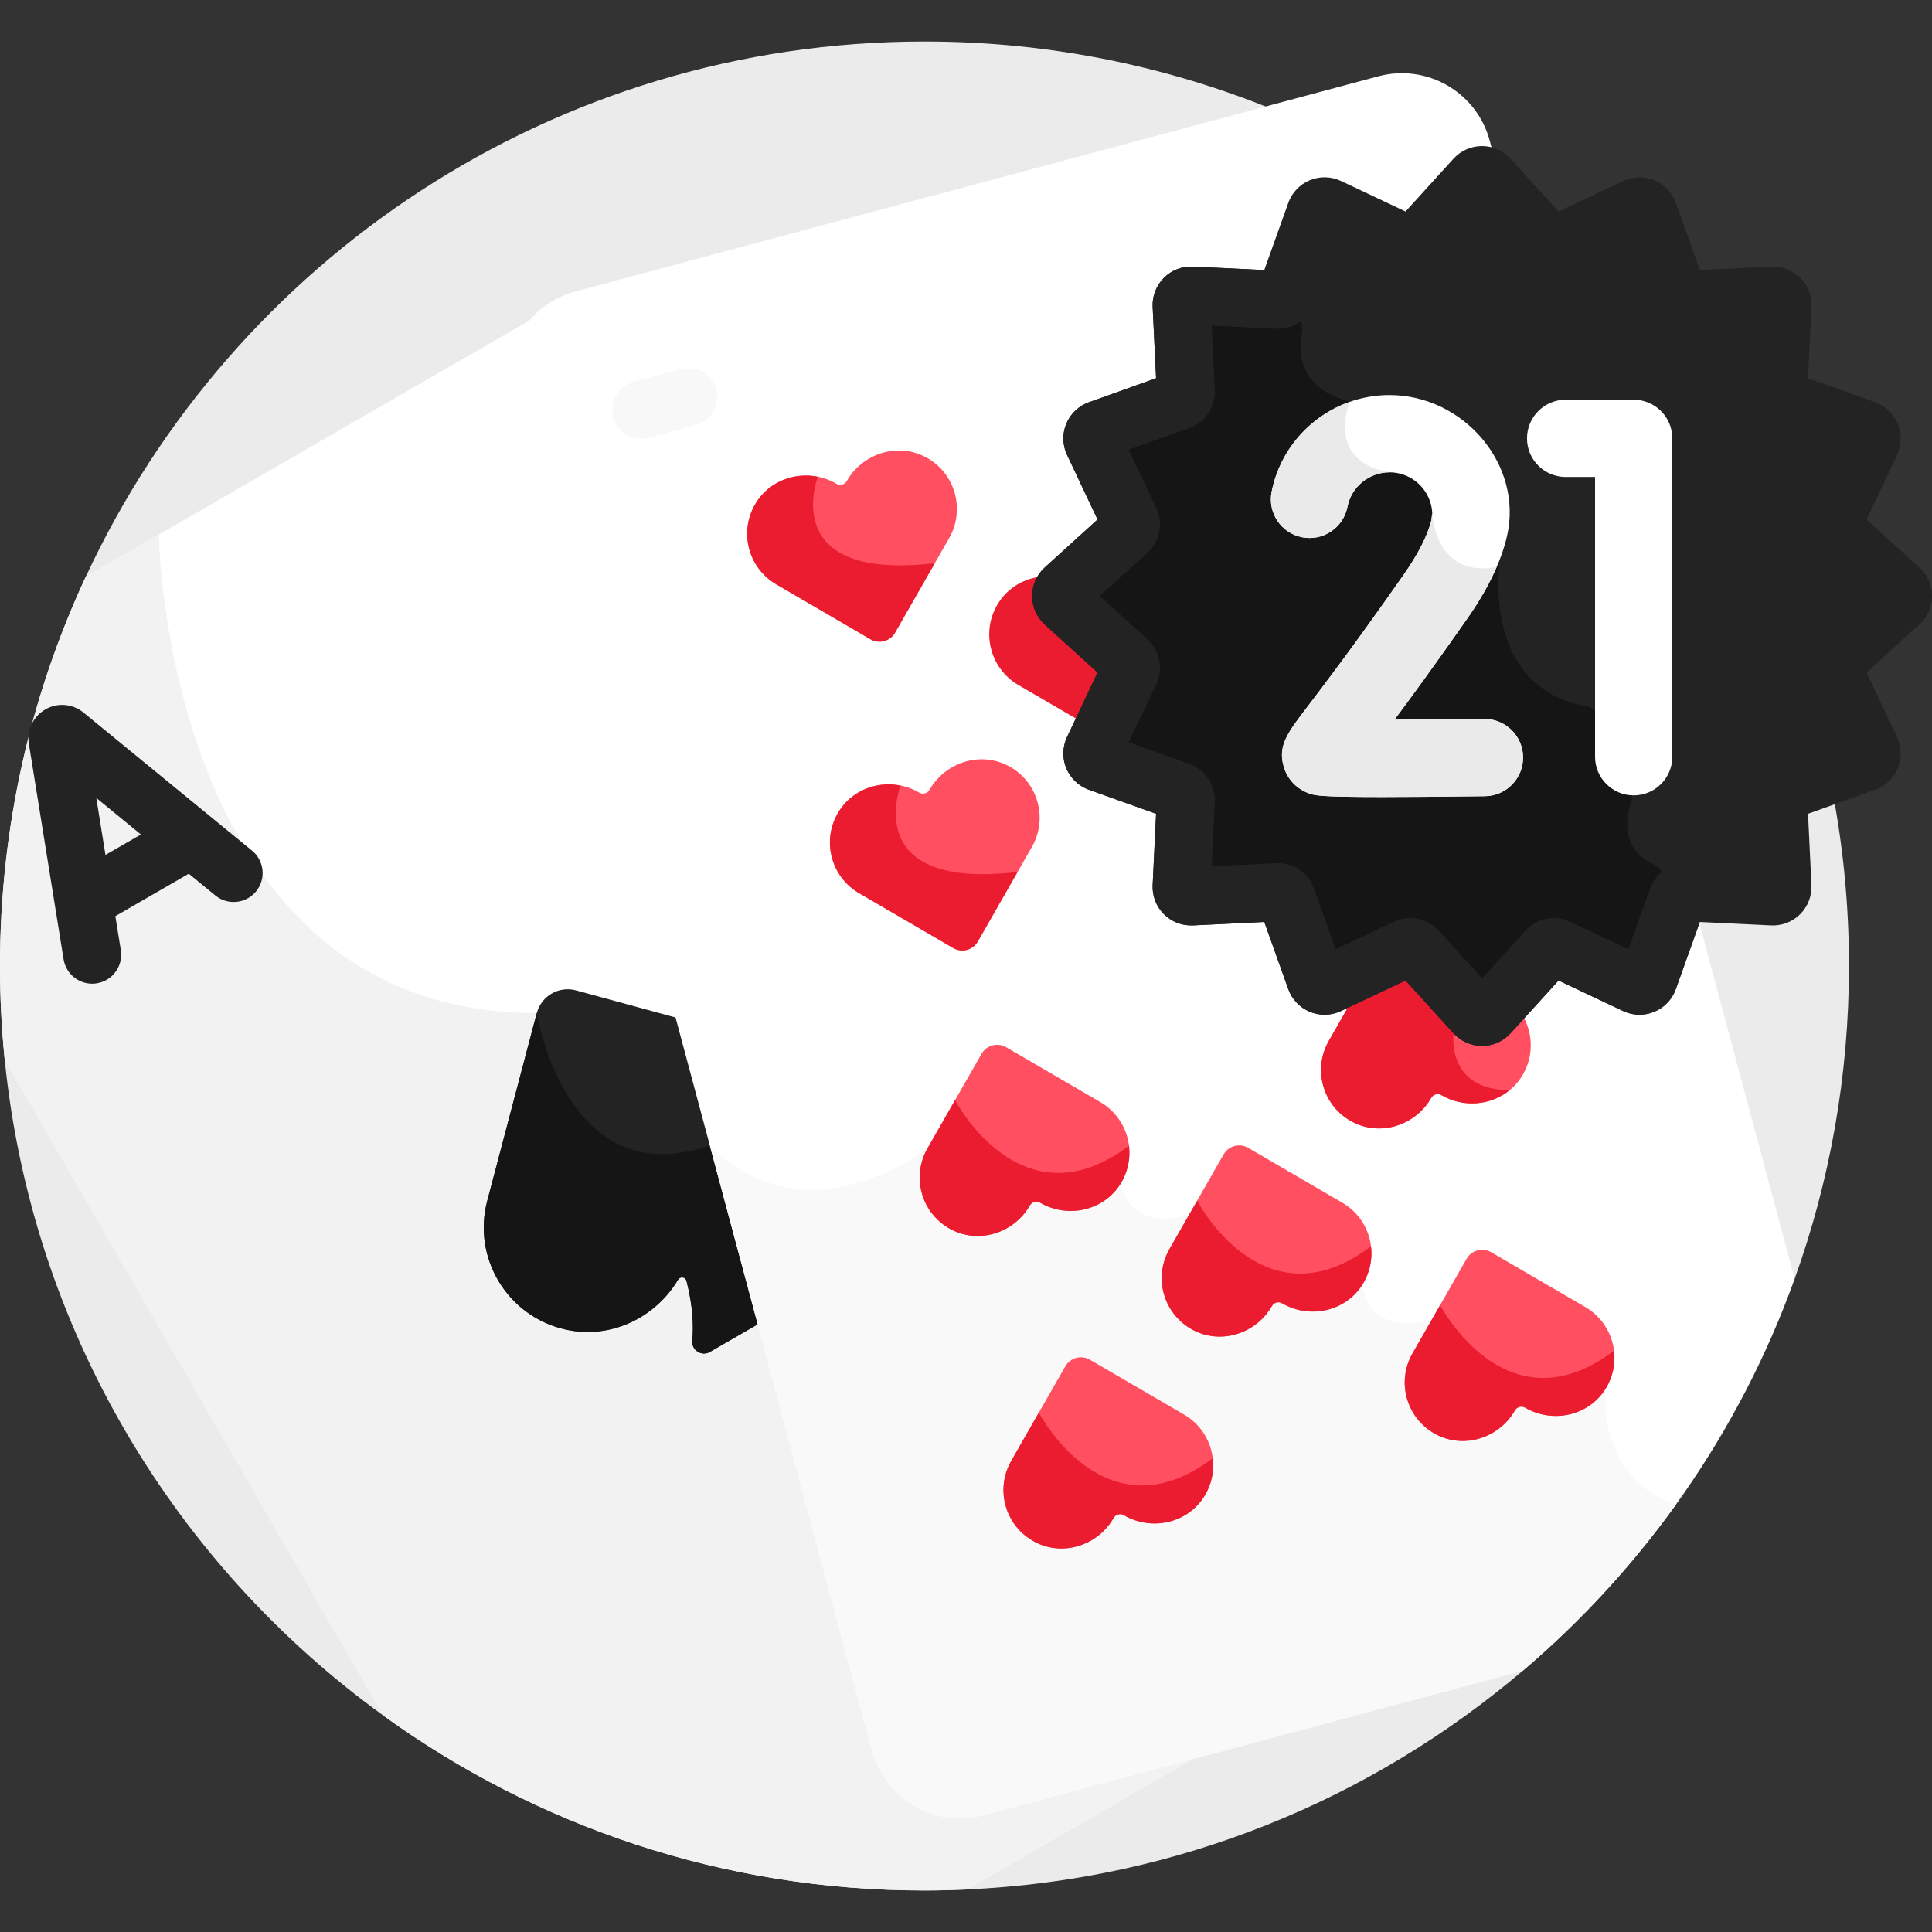 <svg width="70" height="70" viewBox="0 0 70 70" fill="none" xmlns="http://www.w3.org/2000/svg">
<rect x="0" y="0" width="70" height="70" fill="#333333" stroke="none"/>
<g clip-path="url(#clip0)">
<path d="M0.17 38.388C1.152 48.166 6.34 56.701 13.896 62.163L35.028 68.459C42.699 68.114 49.697 65.188 55.178 60.53L65.024 46.334C66.297 42.794 66.992 38.978 66.992 35C66.992 16.5 51.995 1.504 33.496 1.504C20.037 1.504 8.435 9.443 3.11 20.892L0.17 38.388Z" fill="#EBEBEB"/>
<path d="M31.715 63.316L18.629 14.479C18.35 13.438 18.602 12.38 19.218 11.592L3.11 20.892C1.115 25.18 0 29.959 0 35C0 36.144 0.058 37.274 0.17 38.389L13.896 62.163C19.407 66.147 26.176 68.496 33.496 68.496C34.009 68.496 34.52 68.483 35.028 68.46L43.49 63.574L35.752 65.647C33.993 66.118 32.186 65.075 31.715 63.316Z" fill="white"/>
<path d="M35.752 65.647C33.993 66.118 32.186 65.075 31.715 63.316L25.927 41.716C25.789 41.586 25.717 41.501 25.717 41.501C20.494 43.31 19.447 36.706 19.447 36.706C5.971 36.706 5.754 19.366 5.754 19.366L3.11 20.892C1.115 25.18 0 29.96 0 35C0 36.144 0.058 37.274 0.17 38.389L13.896 62.163C19.407 66.147 26.176 68.496 33.496 68.496C34.009 68.496 34.52 68.483 35.028 68.46L43.49 63.574L35.752 65.647Z" fill="#F2F2F2"/>
<path d="M9.131 30.82L3.02 25.814C3.012 25.807 3.004 25.801 2.996 25.794C2.603 25.491 2.071 25.456 1.641 25.704C1.211 25.953 0.976 26.431 1.042 26.924C1.044 26.932 1.045 26.941 1.046 26.95L2.304 34.758C2.387 35.273 2.833 35.641 3.339 35.641C3.395 35.641 3.451 35.636 3.507 35.627C4.08 35.535 4.469 34.996 4.377 34.424L4.179 33.194L6.84 31.657L7.801 32.444C8.249 32.811 8.911 32.745 9.278 32.297C9.645 31.848 9.579 31.187 9.131 30.82ZM3.821 30.976L3.489 28.911L5.104 30.235L3.821 30.976Z" fill="#232323"/>
<path d="M24.64 36.91C23.009 36.466 21.373 36.02 20.872 35.884C20.251 35.715 19.612 36.084 19.448 36.706C19.364 37.024 18.123 41.731 17.653 43.512C17.109 45.578 18.381 47.694 20.482 48.169C22.116 48.538 23.74 47.749 24.566 46.368C24.643 46.239 24.836 46.263 24.873 46.408C25.111 47.339 25.131 48.066 25.082 48.577C25.049 48.92 25.421 49.156 25.72 48.983L27.586 47.906L24.64 36.91Z" fill="#232323"/>
<path d="M20.482 48.169C22.116 48.538 23.74 47.75 24.566 46.368C24.643 46.239 24.836 46.263 24.873 46.408C25.111 47.339 25.131 48.066 25.082 48.577C25.05 48.92 25.421 49.156 25.721 48.983L27.587 47.906L25.928 41.716C25.79 41.586 25.718 41.501 25.718 41.501C20.494 43.31 19.448 36.706 19.448 36.706C19.364 37.024 18.123 41.731 17.653 43.512C17.109 45.578 18.381 47.694 20.482 48.169Z" fill="#151515"/>
<path d="M61.275 32.338L61.118 32.331C60.966 32.324 60.828 32.416 60.776 32.559L59.73 35.486C59.661 35.678 59.442 35.769 59.258 35.682L56.447 34.354C56.31 34.289 56.147 34.321 56.045 34.434L53.953 36.734C53.817 36.885 53.58 36.885 53.443 36.734L51.352 34.434C51.25 34.321 51.087 34.289 50.95 34.354L48.139 35.682C47.955 35.769 47.736 35.678 47.667 35.486L46.62 32.559C46.569 32.416 46.431 32.324 46.279 32.331L43.173 32.48C42.97 32.49 42.803 32.322 42.812 32.119L42.962 29.014C42.969 28.862 42.876 28.724 42.733 28.672L39.806 27.625C39.614 27.557 39.524 27.338 39.611 27.154L40.939 24.343C41.004 24.206 40.971 24.043 40.859 23.941L38.558 21.85C38.408 21.713 38.408 21.476 38.558 21.339L40.859 19.248C40.971 19.146 41.004 18.983 40.939 18.846L39.611 16.035C39.524 15.851 39.614 15.632 39.806 15.563L42.733 14.516C42.876 14.465 42.969 14.327 42.962 14.175L42.812 11.069C42.803 10.866 42.97 10.699 43.173 10.708L46.279 10.858C46.431 10.865 46.569 10.772 46.62 10.63L47.667 7.702C47.736 7.51 47.955 7.42 48.139 7.507L50.95 8.835C51.087 8.9 51.25 8.867 51.352 8.755L53.443 6.454C53.58 6.304 53.817 6.304 53.953 6.454L54.5 7.056L53.975 5.096C53.504 3.337 51.696 2.294 49.937 2.765L20.841 10.561C19.082 11.033 18.038 12.84 18.51 14.599L31.596 63.436C32.067 65.195 33.874 66.239 35.633 65.767L55.178 60.53C59.595 56.776 63.025 51.896 65.024 46.334L61.275 32.338Z" fill="white"/>
<path d="M60.731 54.498C57.824 53.573 58.166 50.328 58.166 50.328L51.871 47.824C49.422 48.436 49.361 46.547 49.361 46.547L43.087 44.006C40.946 44.697 40.592 42.901 40.592 42.901L33.603 41.61C28.678 45.031 25.717 41.501 25.717 41.501L31.594 63.436C32.066 65.195 33.873 66.238 35.632 65.767L55.177 60.53C57.265 58.755 59.132 56.729 60.731 54.498Z" fill="#F9F9F9"/>
<path d="M33.534 16.56C32.515 16.024 31.251 16.431 30.68 17.43L30.68 17.43C30.605 17.561 30.438 17.605 30.308 17.529C29.314 16.95 28.016 17.23 27.401 18.203C26.756 19.225 27.091 20.569 28.127 21.172C29.02 21.693 31.379 23.068 31.539 23.161C31.851 23.342 32.251 23.235 32.43 22.922C32.675 22.492 33.869 20.406 34.391 19.494C34.985 18.454 34.604 17.122 33.534 16.56Z" fill="#FF4F60"/>
<path d="M40.592 42.901C39.977 43.874 38.68 44.154 37.685 43.575L37.685 43.575C37.555 43.499 37.389 43.544 37.314 43.674C36.742 44.673 35.478 45.08 34.459 44.544C33.39 43.982 33.008 42.65 33.603 41.61C34.116 40.713 35.472 38.343 35.564 38.182C35.743 37.869 36.143 37.762 36.454 37.943C36.882 38.193 38.959 39.403 39.867 39.931C40.902 40.535 41.237 41.879 40.592 42.901Z" fill="#FF4F60"/>
<path d="M40.938 24.343C41.003 24.205 40.971 24.042 40.858 23.94L38.557 21.849C38.407 21.712 38.407 21.476 38.557 21.339L38.858 21.065C37.9 20.641 36.741 20.946 36.171 21.849C35.526 22.871 35.861 24.215 36.896 24.819C37.583 25.219 39.134 26.123 39.889 26.562L40.938 24.343Z" fill="#EB1C30"/>
<path d="M54.521 36.109L53.953 36.734C53.816 36.885 53.58 36.885 53.443 36.734L51.352 34.433C51.25 34.321 51.087 34.289 50.95 34.353L49.739 34.925C49.277 35.734 48.504 37.085 48.144 37.714C47.549 38.754 47.931 40.086 49.001 40.648C50.02 41.184 51.283 40.777 51.855 39.778C51.929 39.648 52.096 39.603 52.226 39.679L52.226 39.679C53.221 40.258 54.519 39.978 55.133 39.005C55.754 38.022 55.465 36.742 54.521 36.109Z" fill="#FF4F60"/>
<path d="M54.695 39.498C52.384 39.497 52.666 37.44 52.666 37.44L52.973 36.217L51.352 34.433C51.25 34.321 51.087 34.289 50.95 34.353L49.739 34.925C49.277 35.734 48.504 37.085 48.144 37.714C47.549 38.754 47.931 40.086 49.001 40.648C50.02 41.184 51.283 40.777 51.855 39.778C51.929 39.648 52.096 39.603 52.226 39.679L52.226 39.679C53.024 40.144 54.017 40.054 54.695 39.498Z" fill="#EB1C30"/>
<path d="M23.237 15.891C22.773 15.891 22.349 15.582 22.224 15.113C22.073 14.553 22.406 13.978 22.966 13.828L24.664 13.373C25.224 13.222 25.799 13.555 25.949 14.115C26.099 14.675 25.767 15.25 25.207 15.4L23.509 15.855C23.418 15.88 23.327 15.891 23.237 15.891Z" fill="#F8F8F8"/>
<path d="M68.838 21.849C68.989 21.712 68.989 21.476 68.838 21.339L66.537 19.248C66.425 19.146 66.393 18.982 66.458 18.845L67.786 16.035C67.873 15.851 67.782 15.631 67.59 15.563L64.663 14.516C64.52 14.465 64.428 14.326 64.435 14.175L64.584 11.069C64.594 10.866 64.427 10.698 64.223 10.708L61.118 10.857C60.966 10.864 60.828 10.772 60.776 10.629L59.73 7.702C59.661 7.51 59.442 7.419 59.258 7.506L56.447 8.834C56.31 8.899 56.147 8.867 56.044 8.755L53.953 6.454C53.817 6.303 53.58 6.303 53.443 6.454L51.352 8.755C51.25 8.867 51.087 8.899 50.95 8.834L48.139 7.506C47.955 7.419 47.736 7.51 47.667 7.702L46.62 10.629C46.569 10.772 46.431 10.864 46.279 10.857L43.173 10.708C42.97 10.698 42.803 10.865 42.812 11.069L42.962 14.175C42.969 14.326 42.876 14.464 42.733 14.516L39.806 15.563C39.614 15.631 39.523 15.85 39.611 16.035L40.939 18.845C41.004 18.982 40.971 19.146 40.859 19.248L38.558 21.339C38.408 21.476 38.408 21.712 38.558 21.849L40.859 23.94C40.971 24.042 41.004 24.206 40.939 24.343L39.611 27.153C39.523 27.337 39.614 27.556 39.806 27.625L42.733 28.672C42.876 28.723 42.969 28.862 42.962 29.013L42.812 32.119C42.803 32.322 42.97 32.489 43.173 32.48L46.279 32.331C46.431 32.323 46.569 32.416 46.62 32.559L47.667 35.486C47.736 35.678 47.955 35.769 48.139 35.682L50.95 34.353C51.087 34.288 51.25 34.321 51.352 34.433L53.443 36.734C53.58 36.884 53.817 36.884 53.954 36.734L56.045 34.433C56.147 34.321 56.31 34.288 56.447 34.353L59.258 35.682C59.442 35.769 59.661 35.678 59.73 35.486L60.777 32.559C60.828 32.416 60.966 32.323 61.118 32.331L64.224 32.48C64.427 32.489 64.594 32.322 64.584 32.119L64.435 29.013C64.428 28.861 64.521 28.723 64.663 28.672L67.591 27.625C67.782 27.556 67.873 27.337 67.786 27.153L66.458 24.342C66.393 24.205 66.425 24.042 66.538 23.94L68.838 21.849Z" fill="#232323"/>
<path d="M51.35 34.433L53.441 36.734C53.578 36.885 53.815 36.885 53.952 36.734L56.043 34.433C56.145 34.321 56.308 34.289 56.445 34.353L59.256 35.682C59.44 35.769 59.659 35.678 59.728 35.486L60.635 32.951C60.353 32.641 60.297 32.242 60.306 31.939C60.314 31.677 60.161 31.439 59.924 31.328C58.675 30.748 58.932 29.536 59.102 29.038C59.155 28.885 59.146 28.718 59.081 28.569L57.935 25.961C57.847 25.761 57.664 25.621 57.449 25.581C54.161 24.972 54.223 21.54 54.316 20.524C54.333 20.338 54.267 20.154 54.138 20.019L49.055 14.682C48.978 14.601 48.881 14.54 48.773 14.509C47.098 14.022 47.028 12.827 47.173 12.071C47.237 11.74 47.045 11.419 46.724 11.315C46.413 11.214 46.205 11.041 46.067 10.847L43.172 10.708C42.968 10.698 42.801 10.866 42.811 11.069L42.96 14.175C42.967 14.326 42.874 14.465 42.731 14.516L39.804 15.563C39.612 15.631 39.522 15.851 39.609 16.035L40.937 18.845C41.002 18.983 40.969 19.146 40.857 19.248L38.556 21.339C38.406 21.476 38.406 21.712 38.556 21.849L40.857 23.94C40.969 24.042 41.002 24.206 40.937 24.343L39.609 27.153C39.522 27.337 39.612 27.557 39.804 27.625L42.731 28.672C42.874 28.723 42.967 28.862 42.96 29.013L42.81 32.119C42.801 32.322 42.968 32.49 43.171 32.48L46.277 32.331C46.428 32.324 46.567 32.416 46.618 32.559L47.665 35.486C47.734 35.678 47.953 35.769 48.137 35.682L50.948 34.354C51.085 34.289 51.248 34.321 51.35 34.433Z" fill="#151515"/>
<path d="M53.697 37.897C53.305 37.897 52.929 37.73 52.666 37.44L50.925 35.526L48.587 36.631C48.231 36.799 47.82 36.809 47.457 36.658C47.094 36.508 46.81 36.209 46.678 35.84L45.807 33.404L43.223 33.529C42.829 33.546 42.447 33.399 42.17 33.122C41.892 32.844 41.744 32.461 41.763 32.069L41.887 29.485L39.452 28.614C39.082 28.481 38.783 28.197 38.633 27.835C38.483 27.472 38.493 27.06 38.66 26.705L39.766 24.366L37.851 22.626C37.561 22.363 37.395 21.987 37.395 21.594C37.395 21.202 37.561 20.826 37.851 20.562L39.766 18.822L38.661 16.483C38.493 16.129 38.483 15.717 38.633 15.354C38.783 14.991 39.082 14.707 39.452 14.575L41.887 13.704L41.763 11.12C41.744 10.728 41.892 10.345 42.169 10.067C42.447 9.789 42.835 9.641 43.222 9.66L45.807 9.784L46.678 7.348C46.81 6.979 47.094 6.68 47.457 6.53C47.82 6.38 48.231 6.389 48.587 6.557L50.925 7.663L52.665 5.748C52.929 5.458 53.305 5.292 53.697 5.292H53.698C54.09 5.292 54.466 5.458 54.73 5.748L56.469 7.663L58.808 6.557C59.164 6.39 59.575 6.38 59.938 6.53C60.301 6.681 60.584 6.979 60.717 7.348L61.588 9.784L64.172 9.66C64.564 9.642 64.948 9.789 65.225 10.067C65.502 10.344 65.651 10.728 65.632 11.12L65.508 13.704L67.943 14.575C68.313 14.707 68.611 14.991 68.761 15.353C68.912 15.716 68.902 16.128 68.735 16.483L67.629 18.822L69.543 20.562C69.834 20.826 70 21.202 70 21.594C70 21.986 69.834 22.362 69.544 22.626C69.544 22.626 69.544 22.626 69.543 22.626L67.629 24.366L68.734 26.705C68.902 27.061 68.912 27.473 68.761 27.835C68.611 28.198 68.313 28.482 67.943 28.614L65.508 29.485L65.632 32.069C65.651 32.461 65.502 32.845 65.225 33.122C64.948 33.4 64.565 33.548 64.172 33.529L61.588 33.405L60.717 35.84C60.585 36.21 60.301 36.508 59.938 36.659C59.575 36.809 59.163 36.799 58.808 36.631L56.469 35.526L54.729 37.44C54.466 37.73 54.09 37.897 53.698 37.897C53.698 37.897 53.697 37.897 53.697 37.897ZM51.099 33.269C51.481 33.269 51.855 33.428 52.127 33.727L53.697 35.454L55.267 33.727C55.682 33.271 56.336 33.141 56.894 33.405L59.002 34.401L59.787 32.206C59.995 31.623 60.552 31.255 61.167 31.283L63.497 31.395L63.385 29.064C63.356 28.447 63.727 27.892 64.308 27.684L66.504 26.899L65.507 24.792C65.243 24.233 65.373 23.578 65.831 23.163L67.557 21.594L65.83 20.025C65.374 19.61 65.243 18.956 65.507 18.398L66.504 16.29L64.309 15.505C63.727 15.297 63.356 14.742 63.385 14.125L63.497 11.794L61.167 11.906C60.549 11.935 59.995 11.565 59.787 10.983L59.002 8.788L56.894 9.784C56.336 10.048 55.682 9.918 55.267 9.461L53.697 7.734L52.128 9.461C51.712 9.918 51.057 10.048 50.5 9.784L48.393 8.788L47.607 10.983C47.4 11.565 46.845 11.933 46.227 11.906L43.897 11.794L44.009 14.125C44.039 14.742 43.668 15.296 43.086 15.505L40.891 16.29L41.887 18.397C42.151 18.956 42.021 19.61 41.564 20.025L39.837 21.594L41.564 23.164C42.021 23.579 42.151 24.233 41.887 24.791L40.891 26.899L43.086 27.684C43.668 27.892 44.038 28.447 44.009 29.064L43.897 31.394L46.227 31.282C46.849 31.256 47.399 31.624 47.607 32.205L48.393 34.401L50.5 33.405C50.693 33.313 50.897 33.269 51.099 33.269ZM68.837 21.849H68.839H68.837ZM40.558 15.586L40.559 15.587C40.559 15.586 40.558 15.586 40.558 15.586Z" fill="#232323"/>
<path d="M53.697 37.897H53.698C54.09 37.897 54.466 37.73 54.729 37.44L56.469 35.526L58.808 36.631C59.163 36.799 59.575 36.809 59.938 36.658C60.3 36.508 60.584 36.21 60.717 35.84L61.546 33.523C61.465 33.432 61.36 33.363 61.24 33.325C60.424 33.062 60.293 32.393 60.307 31.94C60.31 31.816 60.277 31.698 60.218 31.596C60.026 31.752 59.875 31.959 59.787 32.206L59.002 34.401L56.895 33.404C56.336 33.141 55.682 33.27 55.267 33.727L53.698 35.454L52.128 33.727C51.856 33.428 51.481 33.269 51.099 33.269C50.897 33.269 50.693 33.313 50.5 33.404L48.393 34.401L47.608 32.205C47.4 31.624 46.849 31.255 46.228 31.282L43.897 31.394L44.009 29.064C44.039 28.447 43.668 27.892 43.086 27.684L40.891 26.899L41.887 24.791C42.151 24.233 42.021 23.579 41.564 23.164L39.837 21.594L41.564 20.025C42.021 19.61 42.151 18.956 41.887 18.397L40.891 16.29L43.086 15.505C43.668 15.296 44.039 14.742 44.009 14.125L43.897 11.794L46.227 11.906C46.554 11.92 46.862 11.823 47.111 11.644C47.033 11.493 46.899 11.372 46.725 11.316C45.992 11.079 45.833 10.443 45.805 10.07C45.797 9.965 45.764 9.866 45.711 9.779L43.222 9.66C42.835 9.641 42.447 9.789 42.169 10.067C41.892 10.344 41.744 10.728 41.763 11.12L41.887 13.704L39.452 14.575C39.082 14.707 38.783 14.992 38.633 15.354C38.483 15.717 38.493 16.129 38.661 16.483L39.766 18.822L37.851 20.562C37.561 20.826 37.395 21.202 37.395 21.594C37.395 21.987 37.561 22.363 37.851 22.626L39.766 24.366L38.66 26.705C38.493 27.06 38.483 27.472 38.633 27.835C38.784 28.197 39.082 28.482 39.452 28.614L41.887 29.485L41.763 32.069C41.744 32.461 41.892 32.844 42.17 33.122C42.447 33.399 42.829 33.546 43.223 33.529L45.807 33.404L46.678 35.84C46.81 36.21 47.094 36.508 47.457 36.658C47.82 36.809 48.231 36.799 48.587 36.631L50.925 35.526L52.666 37.44C52.929 37.73 53.305 37.897 53.697 37.897Z" fill="#232323"/>
<path d="M50.058 28.877C47.821 28.877 47.651 28.821 47.462 28.758C47.003 28.605 46.659 28.256 46.519 27.802C46.282 27.031 46.644 26.558 47.363 25.616C47.949 24.849 49.038 23.423 50.865 20.813C51.383 20.073 51.717 19.415 51.859 18.857L51.894 18.59C51.854 17.769 51.174 17.113 50.343 17.113C49.603 17.113 48.962 17.639 48.82 18.363C48.671 19.121 47.935 19.616 47.177 19.466C46.418 19.317 45.925 18.582 46.073 17.823C46.473 15.79 48.269 14.314 50.343 14.314C53.029 14.314 55.197 16.835 54.601 19.427C54.388 20.349 53.902 21.355 53.158 22.418C52.017 24.048 51.157 25.227 50.526 26.075C51.511 26.072 52.671 26.063 53.766 26.049C53.772 26.049 53.778 26.049 53.784 26.049C54.549 26.049 55.174 26.664 55.183 27.431C55.193 28.204 54.574 28.838 53.801 28.848C52.146 28.869 50.941 28.877 50.058 28.877Z" fill="white"/>
<path d="M59.191 28.818C58.419 28.818 57.792 28.191 57.792 27.418V17.282H56.726C55.953 17.282 55.326 16.655 55.326 15.883C55.326 15.11 55.953 14.483 56.726 14.483H59.191C59.964 14.483 60.591 15.11 60.591 15.883V27.418C60.591 28.191 59.964 28.818 59.191 28.818Z" fill="white"/>
<path d="M29.632 17.275C28.786 17.105 27.884 17.44 27.401 18.203C26.756 19.225 27.091 20.569 28.127 21.172C29.02 21.693 31.379 23.068 31.539 23.161C31.851 23.342 32.251 23.235 32.43 22.922C32.611 22.605 33.307 21.388 33.87 20.405C28.207 21.071 29.599 17.362 29.632 17.275Z" fill="#EB1C30"/>
<path d="M36.532 27.748C35.513 27.213 34.249 27.619 33.678 28.618L33.678 28.619C33.603 28.749 33.436 28.794 33.307 28.718C32.312 28.138 31.014 28.418 30.399 29.392C29.754 30.414 30.09 31.758 31.125 32.361C32.018 32.881 34.377 34.256 34.537 34.349C34.849 34.531 35.248 34.424 35.428 34.111C35.673 33.681 36.867 31.595 37.389 30.683C37.983 29.643 37.602 28.311 36.532 27.748Z" fill="#FF4F60"/>
<path d="M32.63 28.464C31.784 28.294 30.882 28.628 30.399 29.392C29.754 30.414 30.09 31.758 31.125 32.361C32.018 32.881 34.377 34.256 34.537 34.349C34.849 34.531 35.248 34.424 35.428 34.111C35.609 33.794 36.305 32.577 36.868 31.593C31.205 32.26 32.597 28.55 32.63 28.464Z" fill="#EB1C30"/>
<path d="M40.592 42.901C40.864 42.469 40.96 41.98 40.904 41.514C36.995 44.458 34.604 39.859 34.604 39.859C34.227 40.518 33.831 41.21 33.603 41.61C33.008 42.65 33.39 43.982 34.459 44.544C35.478 45.08 36.742 44.673 37.314 43.674C37.389 43.544 37.555 43.499 37.685 43.575L37.685 43.575C38.679 44.154 39.977 43.874 40.592 42.901Z" fill="#EB1C30"/>
<path d="M43.627 54.224C43.013 55.197 41.715 55.477 40.72 54.898L40.72 54.897C40.59 54.822 40.424 54.866 40.349 54.997C39.777 55.996 38.514 56.403 37.495 55.867C36.425 55.305 36.043 53.973 36.638 52.933C37.151 52.036 38.507 49.665 38.599 49.505C38.778 49.192 39.178 49.085 39.489 49.266C39.917 49.515 41.994 50.725 42.902 51.254C43.937 51.858 44.272 53.202 43.627 54.224Z" fill="#FF4F60"/>
<path d="M43.627 54.224C43.9 53.792 43.995 53.303 43.939 52.837C40.03 55.781 37.64 51.182 37.64 51.182C37.263 51.841 36.867 52.533 36.638 52.933C36.043 53.973 36.425 55.305 37.495 55.867C38.514 56.403 39.778 55.996 40.349 54.997C40.424 54.867 40.59 54.822 40.72 54.898L40.72 54.898C41.715 55.477 43.013 55.198 43.627 54.224Z" fill="#EB1C30"/>
<path d="M49.361 46.547C48.747 47.521 47.449 47.8 46.455 47.221L46.454 47.221C46.324 47.145 46.158 47.19 46.083 47.32C45.512 48.319 44.248 48.726 43.229 48.19C42.159 47.628 41.777 46.296 42.372 45.256C42.885 44.359 44.241 41.989 44.333 41.828C44.512 41.515 44.912 41.408 45.224 41.589C45.652 41.839 47.728 43.049 48.636 43.578C49.671 44.181 50.007 45.525 49.361 46.547Z" fill="#FF4F60"/>
<path d="M49.361 46.547C49.634 46.115 49.73 45.626 49.673 45.16C45.765 48.104 43.374 43.505 43.374 43.505C42.997 44.164 42.601 44.856 42.372 45.256C41.777 46.296 42.159 47.628 43.229 48.19C44.248 48.726 45.512 48.319 46.084 47.32C46.158 47.189 46.325 47.145 46.454 47.221L46.455 47.221C47.449 47.8 48.747 47.52 49.361 46.547Z" fill="#EB1C30"/>
<path d="M58.166 50.328C57.552 51.302 56.254 51.582 55.259 51.002L55.259 51.002C55.129 50.926 54.963 50.971 54.888 51.101C54.316 52.101 53.053 52.507 52.034 51.971C50.964 51.409 50.582 50.077 51.177 49.037C51.69 48.14 53.046 45.77 53.138 45.609C53.317 45.296 53.717 45.189 54.029 45.371C54.456 45.62 56.533 46.83 57.441 47.359C58.476 47.962 58.811 49.306 58.166 50.328Z" fill="#FF4F60"/>
<path d="M58.166 50.329C58.439 49.897 58.534 49.408 58.478 48.941C54.569 51.886 52.179 47.287 52.179 47.287C51.802 47.946 51.406 48.638 51.177 49.038C50.582 50.078 50.964 51.41 52.034 51.972C53.053 52.508 54.316 52.101 54.888 51.102C54.963 50.971 55.129 50.927 55.259 51.002L55.259 51.002C56.254 51.582 57.551 51.302 58.166 50.329Z" fill="#EB1C30"/>
<path d="M55.184 27.43C55.174 26.663 54.549 26.048 53.785 26.048C53.779 26.048 53.773 26.048 53.767 26.049C52.671 26.062 51.511 26.072 50.526 26.074C51.158 25.226 52.018 24.048 53.158 22.418C53.613 21.769 53.969 21.141 54.228 20.541C51.989 20.977 51.894 18.592 51.894 18.59L51.86 18.857C51.718 19.415 51.383 20.072 50.865 20.813C49.039 23.422 47.949 24.849 47.364 25.616C46.644 26.558 46.283 27.031 46.52 27.801C46.66 28.256 47.004 28.604 47.463 28.758C47.651 28.82 47.821 28.877 50.058 28.877C50.941 28.877 52.147 28.868 53.802 28.847C54.575 28.838 55.193 28.203 55.184 27.43Z" fill="#EAEAEA"/>
<path d="M47.177 19.466C47.935 19.616 48.671 19.121 48.82 18.363C48.962 17.639 49.603 17.113 50.343 17.113C48.016 16.718 48.891 14.579 48.898 14.562C47.48 15.063 46.376 16.283 46.073 17.823C45.924 18.581 46.418 19.317 47.177 19.466Z" fill="#EAEAEA"/>
</g>
<defs>
<clipPath id="clip0">
<rect width="70" height="70" fill="white"/>
</clipPath>
</defs>
</svg>
